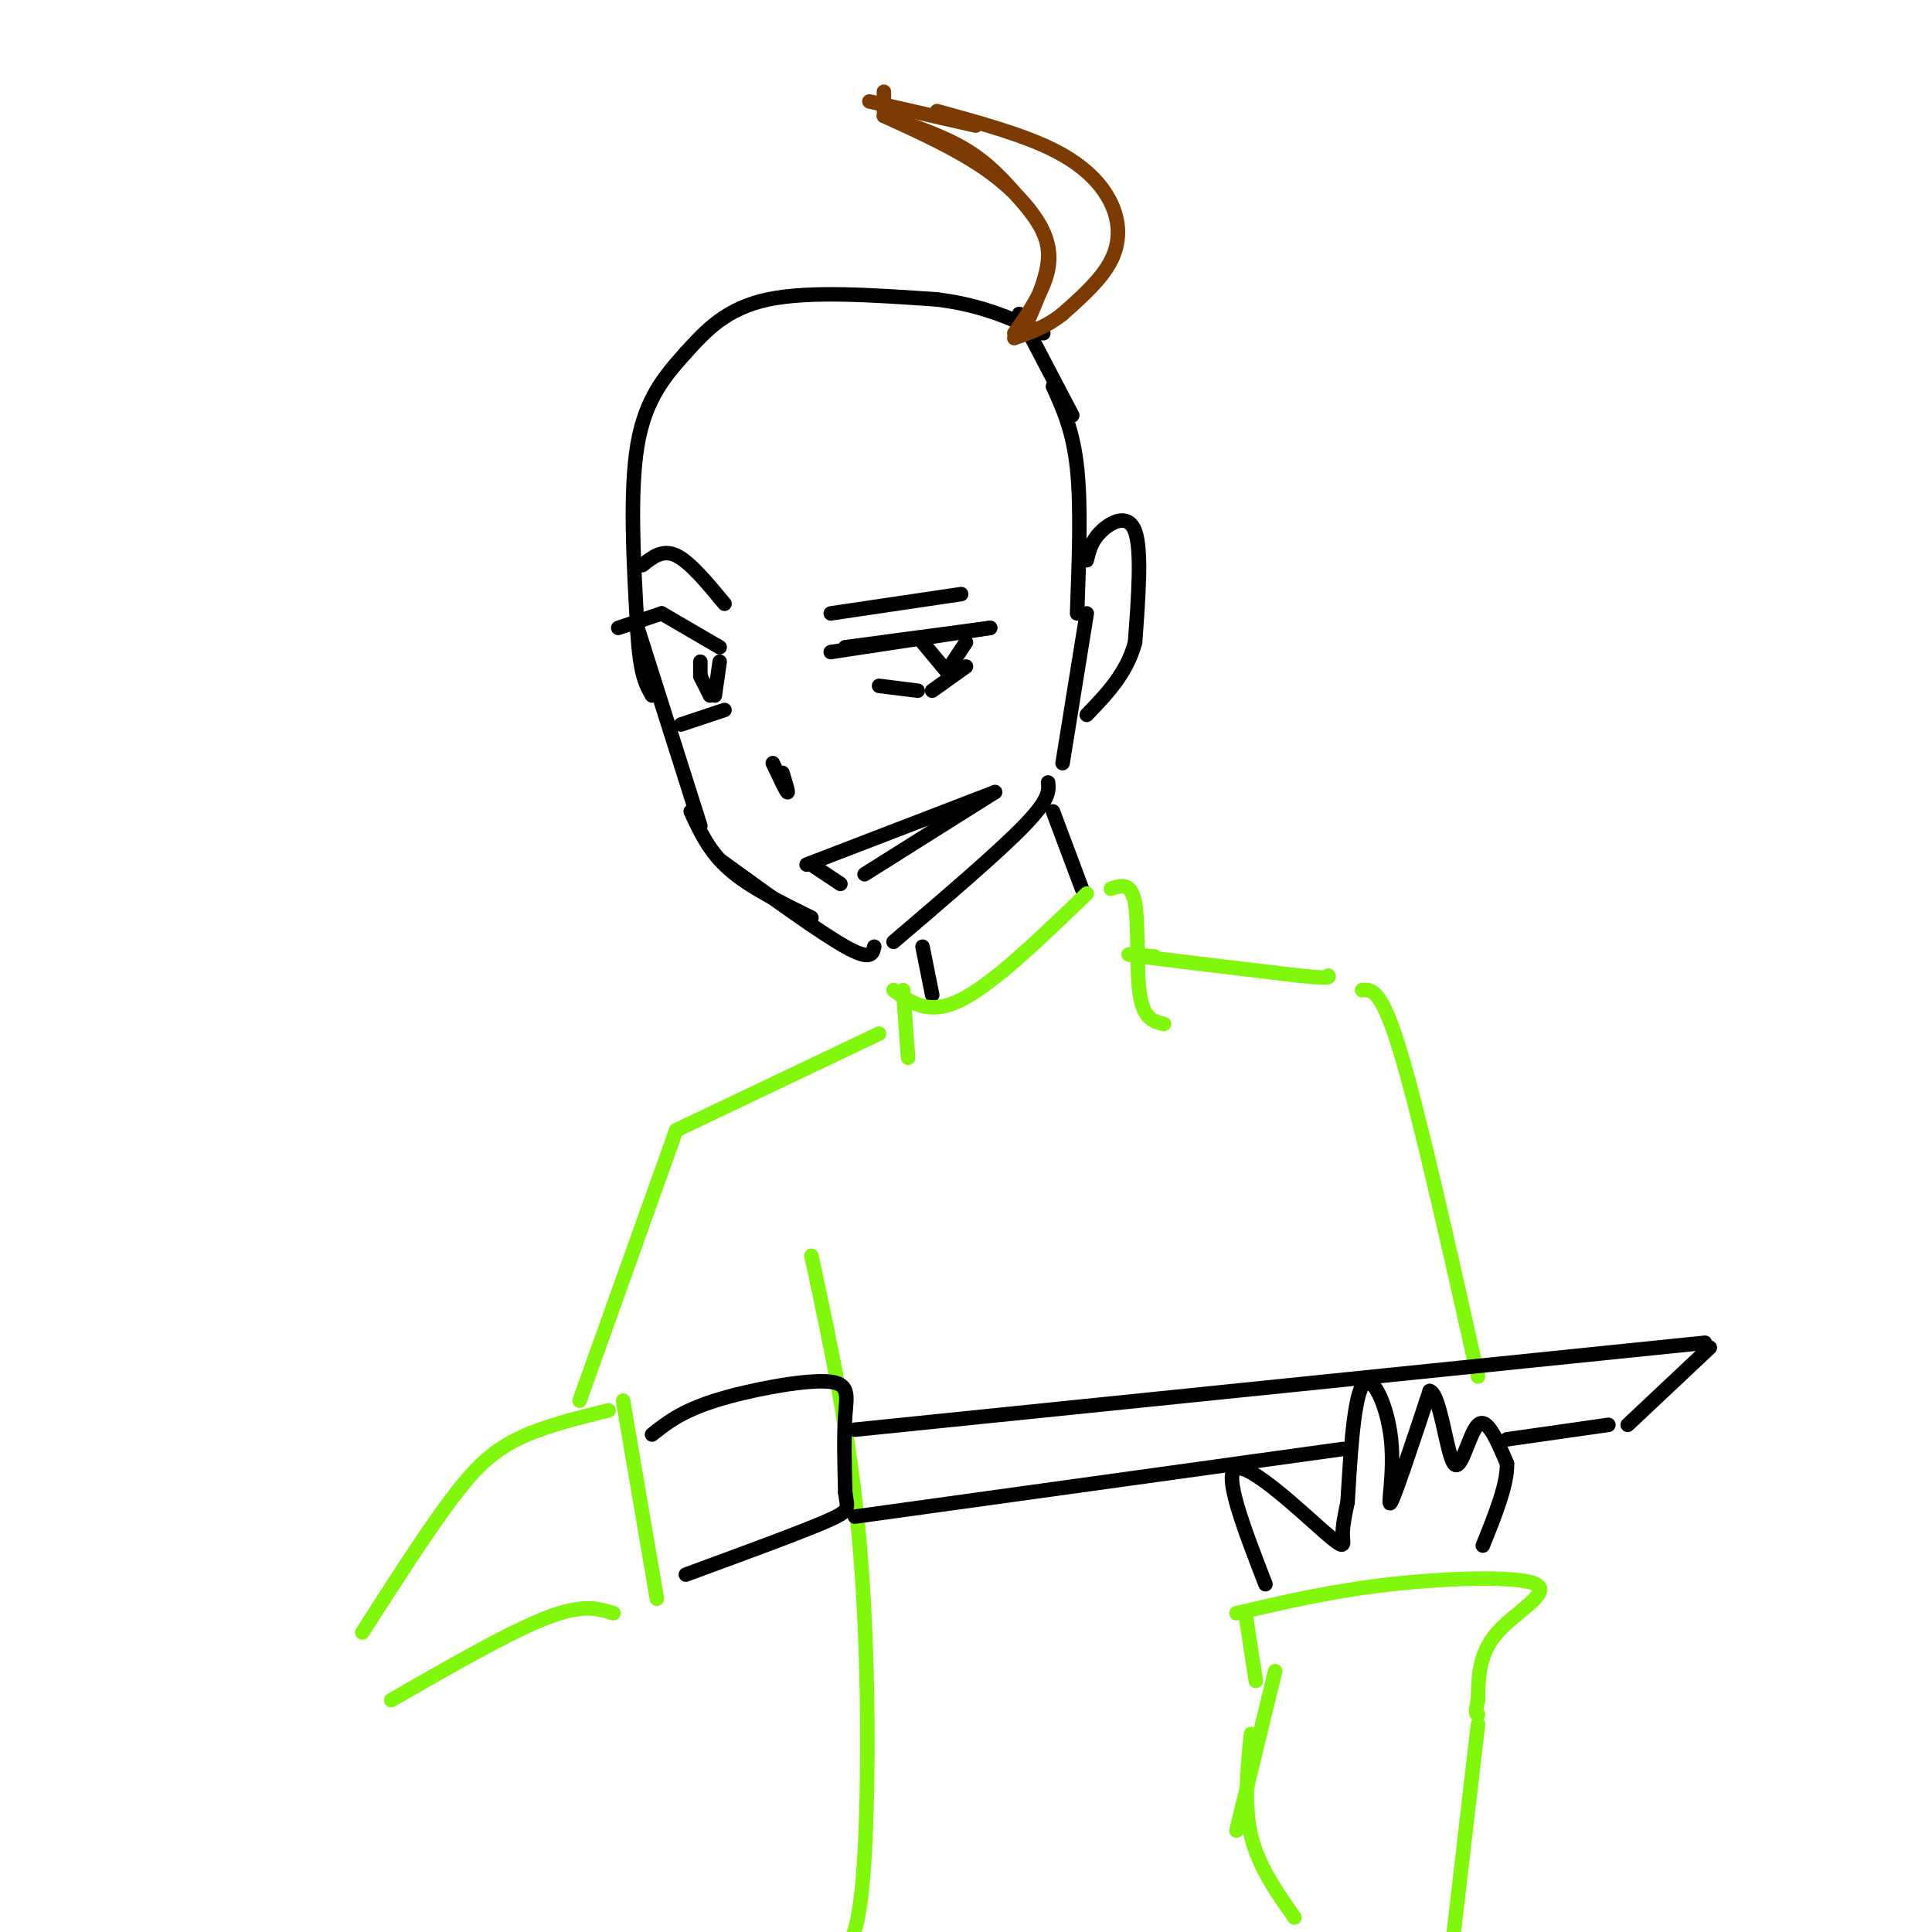 <svg viewBox='0 0 400 400' version='1.1' xmlns='http://www.w3.org/2000/svg' xmlns:xlink='http://www.w3.org/1999/xlink'><g fill='none' stroke='rgb(0,0,0)' stroke-width='3' stroke-linecap='round' stroke-linejoin='round'><path d='M142,73c-4.167,4.667 -8.333,9.333 -10,19c-1.667,9.667 -0.833,24.333 0,39'/><path d='M132,131c0.500,8.667 1.750,10.833 3,13'/><path d='M132,130c0.000,0.000 13.000,41.000 13,41'/><path d='M143,168c1.917,4.167 3.833,8.333 8,12c4.167,3.667 10.583,6.833 17,10'/><path d='M149,178c10.333,7.500 20.667,15.000 26,18c5.333,3.000 5.667,1.500 6,0'/><path d='M185,195c10.833,-9.250 21.667,-18.500 27,-24c5.333,-5.500 5.167,-7.250 5,-9'/><path d='M220,158c0.000,0.000 5.000,-31.000 5,-31'/><path d='M142,73c4.167,-4.583 8.333,-9.167 17,-11c8.667,-1.833 21.833,-0.917 35,0'/><path d='M194,62c9.500,1.167 15.750,4.083 22,7'/><path d='M211,65c0.000,0.000 11.000,21.000 11,21'/><path d='M218,80c2.083,4.583 4.167,9.167 5,17c0.833,7.833 0.417,18.917 0,30'/><path d='M225,116c0.489,-2.022 0.978,-4.044 3,-6c2.022,-1.956 5.578,-3.844 7,0c1.422,3.844 0.711,13.422 0,23'/><path d='M235,133c-1.667,6.333 -5.833,10.667 -10,15'/><path d='M160,158c1.333,2.833 2.667,5.667 3,6c0.333,0.333 -0.333,-1.833 -1,-4'/><path d='M174,183c0.000,0.000 -6.000,-4.000 -6,-4'/><path d='M167,179c0.000,0.000 39.000,-15.000 39,-15'/><path d='M206,164c0.000,0.000 -27.000,17.000 -27,17'/><path d='M191,196c0.000,0.000 2.000,10.000 2,10'/><path d='M218,168c0.000,0.000 6.000,16.000 6,16'/><path d='M175,134c0.000,0.000 30.000,-4.000 30,-4'/><path d='M172,135c0.000,0.000 33.000,-5.000 33,-5'/><path d='M191,133c0.000,0.000 5.000,6.000 5,6'/><path d='M196,139c0.000,0.000 4.000,-6.000 4,-6'/><path d='M182,142c0.000,0.000 8.000,1.000 8,1'/><path d='M193,143c0.000,0.000 7.000,-5.000 7,-5'/><path d='M128,130c0.000,0.000 9.000,-3.000 9,-3'/><path d='M137,127c0.000,0.000 12.000,7.000 12,7'/><path d='M141,150c0.000,0.000 9.000,-3.000 9,-3'/><path d='M145,137c0.000,0.000 0.000,3.000 0,3'/><path d='M145,140c0.000,0.000 2.000,4.000 2,4'/><path d='M148,144c0.000,0.000 1.000,-7.000 1,-7'/><path d='M133,117c2.083,-1.667 4.167,-3.333 7,-2c2.833,1.333 6.417,5.667 10,10'/><path d='M172,127c0.000,0.000 27.000,-4.000 27,-4'/></g>
<g fill='none' stroke='rgb(128,247,11)' stroke-width='3' stroke-linecap='round' stroke-linejoin='round'><path d='M188,219c0.000,0.000 -1.000,-14.000 -1,-14'/><path d='M185,205c3.667,2.667 7.333,5.333 14,2c6.667,-3.333 16.333,-12.667 26,-22'/><path d='M230,184c2.111,-0.711 4.222,-1.422 5,3c0.778,4.422 0.222,13.978 1,19c0.778,5.022 2.889,5.511 5,6'/><path d='M239,198c-4.000,-0.333 -8.000,-0.667 -3,0c5.000,0.667 19.000,2.333 33,4'/><path d='M269,202c6.500,0.667 6.250,0.333 6,0'/><path d='M282,205c2.000,-0.167 4.000,-0.333 8,13c4.000,13.333 10.000,40.167 16,67'/><path d='M182,214c0.000,0.000 -42.000,20.000 -42,20'/><path d='M140,234c0.000,0.000 -20.000,56.000 -20,56'/><path d='M260,348c0.000,0.000 -2.000,-13.000 -2,-13'/><path d='M256,334c9.917,-2.321 19.833,-4.643 32,-6c12.167,-1.357 26.583,-1.750 30,0c3.417,1.750 -4.167,5.643 -8,10c-3.833,4.357 -3.917,9.179 -4,14'/><path d='M306,352c-0.667,2.833 -0.333,2.917 0,3'/><path d='M306,357c0.000,0.000 -5.000,43.000 -5,43'/><path d='M268,397c-3.750,-5.333 -7.500,-10.667 -9,-17c-1.500,-6.333 -0.750,-13.667 0,-21'/><path d='M264,346c0.000,0.000 -8.000,33.000 -8,33'/><path d='M168,260c4.022,18.667 8.044,37.333 10,60c1.956,22.667 1.844,49.333 1,64c-0.844,14.667 -2.422,17.333 -4,20'/><path d='M75,338c6.467,-10.089 12.933,-20.178 18,-27c5.067,-6.822 8.733,-10.378 14,-13c5.267,-2.622 12.133,-4.311 19,-6'/><path d='M129,290c0.000,0.000 7.000,41.000 7,41'/><path d='M127,334c-3.167,-1.000 -6.333,-2.000 -14,1c-7.667,3.000 -19.833,10.000 -32,17'/></g>
<g fill='none' stroke='rgb(0,0,0)' stroke-width='3' stroke-linecap='round' stroke-linejoin='round'><path d='M135,297c3.012,-2.393 6.024,-4.786 13,-7c6.976,-2.214 17.917,-4.250 23,-4c5.083,0.250 4.310,2.786 4,7c-0.310,4.214 -0.155,10.107 0,16'/><path d='M175,309c0.400,3.333 1.400,3.667 -4,6c-5.400,2.333 -17.200,6.667 -29,11'/><path d='M262,328c-4.458,-11.542 -8.917,-23.083 -6,-24c2.917,-0.917 13.208,8.792 18,13c4.792,4.208 4.083,2.917 4,1c-0.083,-1.917 0.458,-4.458 1,-7'/><path d='M279,311c0.445,-6.904 1.057,-20.665 3,-24c1.943,-3.335 5.215,3.756 6,11c0.785,7.244 -0.919,14.641 0,13c0.919,-1.641 4.459,-12.321 8,-23'/><path d='M296,288c2.143,0.405 3.500,12.917 5,15c1.500,2.083 3.143,-6.262 5,-8c1.857,-1.738 3.929,3.131 6,8'/><path d='M312,303c0.167,4.167 -2.417,10.583 -5,17'/><path d='M177,296c0.000,0.000 176.000,-18.000 176,-18'/><path d='M354,279c0.000,0.000 -17.000,16.000 -17,16'/><path d='M333,295c0.000,0.000 -21.000,3.000 -21,3'/><path d='M177,314c0.000,0.000 101.000,-14.000 101,-14'/></g>
<g fill='none' stroke='rgb(124,59,2)' stroke-width='3' stroke-linecap='round' stroke-linejoin='round'><path d='M210,69c2.304,-3.304 4.607,-6.607 6,-10c1.393,-3.393 1.875,-6.875 0,-11c-1.875,-4.125 -6.107,-8.893 -12,-13c-5.893,-4.107 -13.446,-7.554 -21,-11'/><path d='M183,24c6.143,2.071 12.286,4.143 17,7c4.714,2.857 8.000,6.500 11,10c3.000,3.500 5.714,6.857 6,11c0.286,4.143 -1.857,9.071 -4,14'/><path d='M183,23c0.000,0.000 0.000,-4.000 0,-4'/><path d='M180,21c0.000,0.000 22.000,5.000 22,5'/><path d='M194,23c8.845,2.429 17.690,4.857 24,8c6.310,3.143 10.083,7.000 12,11c1.917,4.000 1.976,8.143 0,12c-1.976,3.857 -5.988,7.429 -10,11'/><path d='M220,65c-3.333,2.667 -6.667,3.833 -10,5'/></g>
</svg>